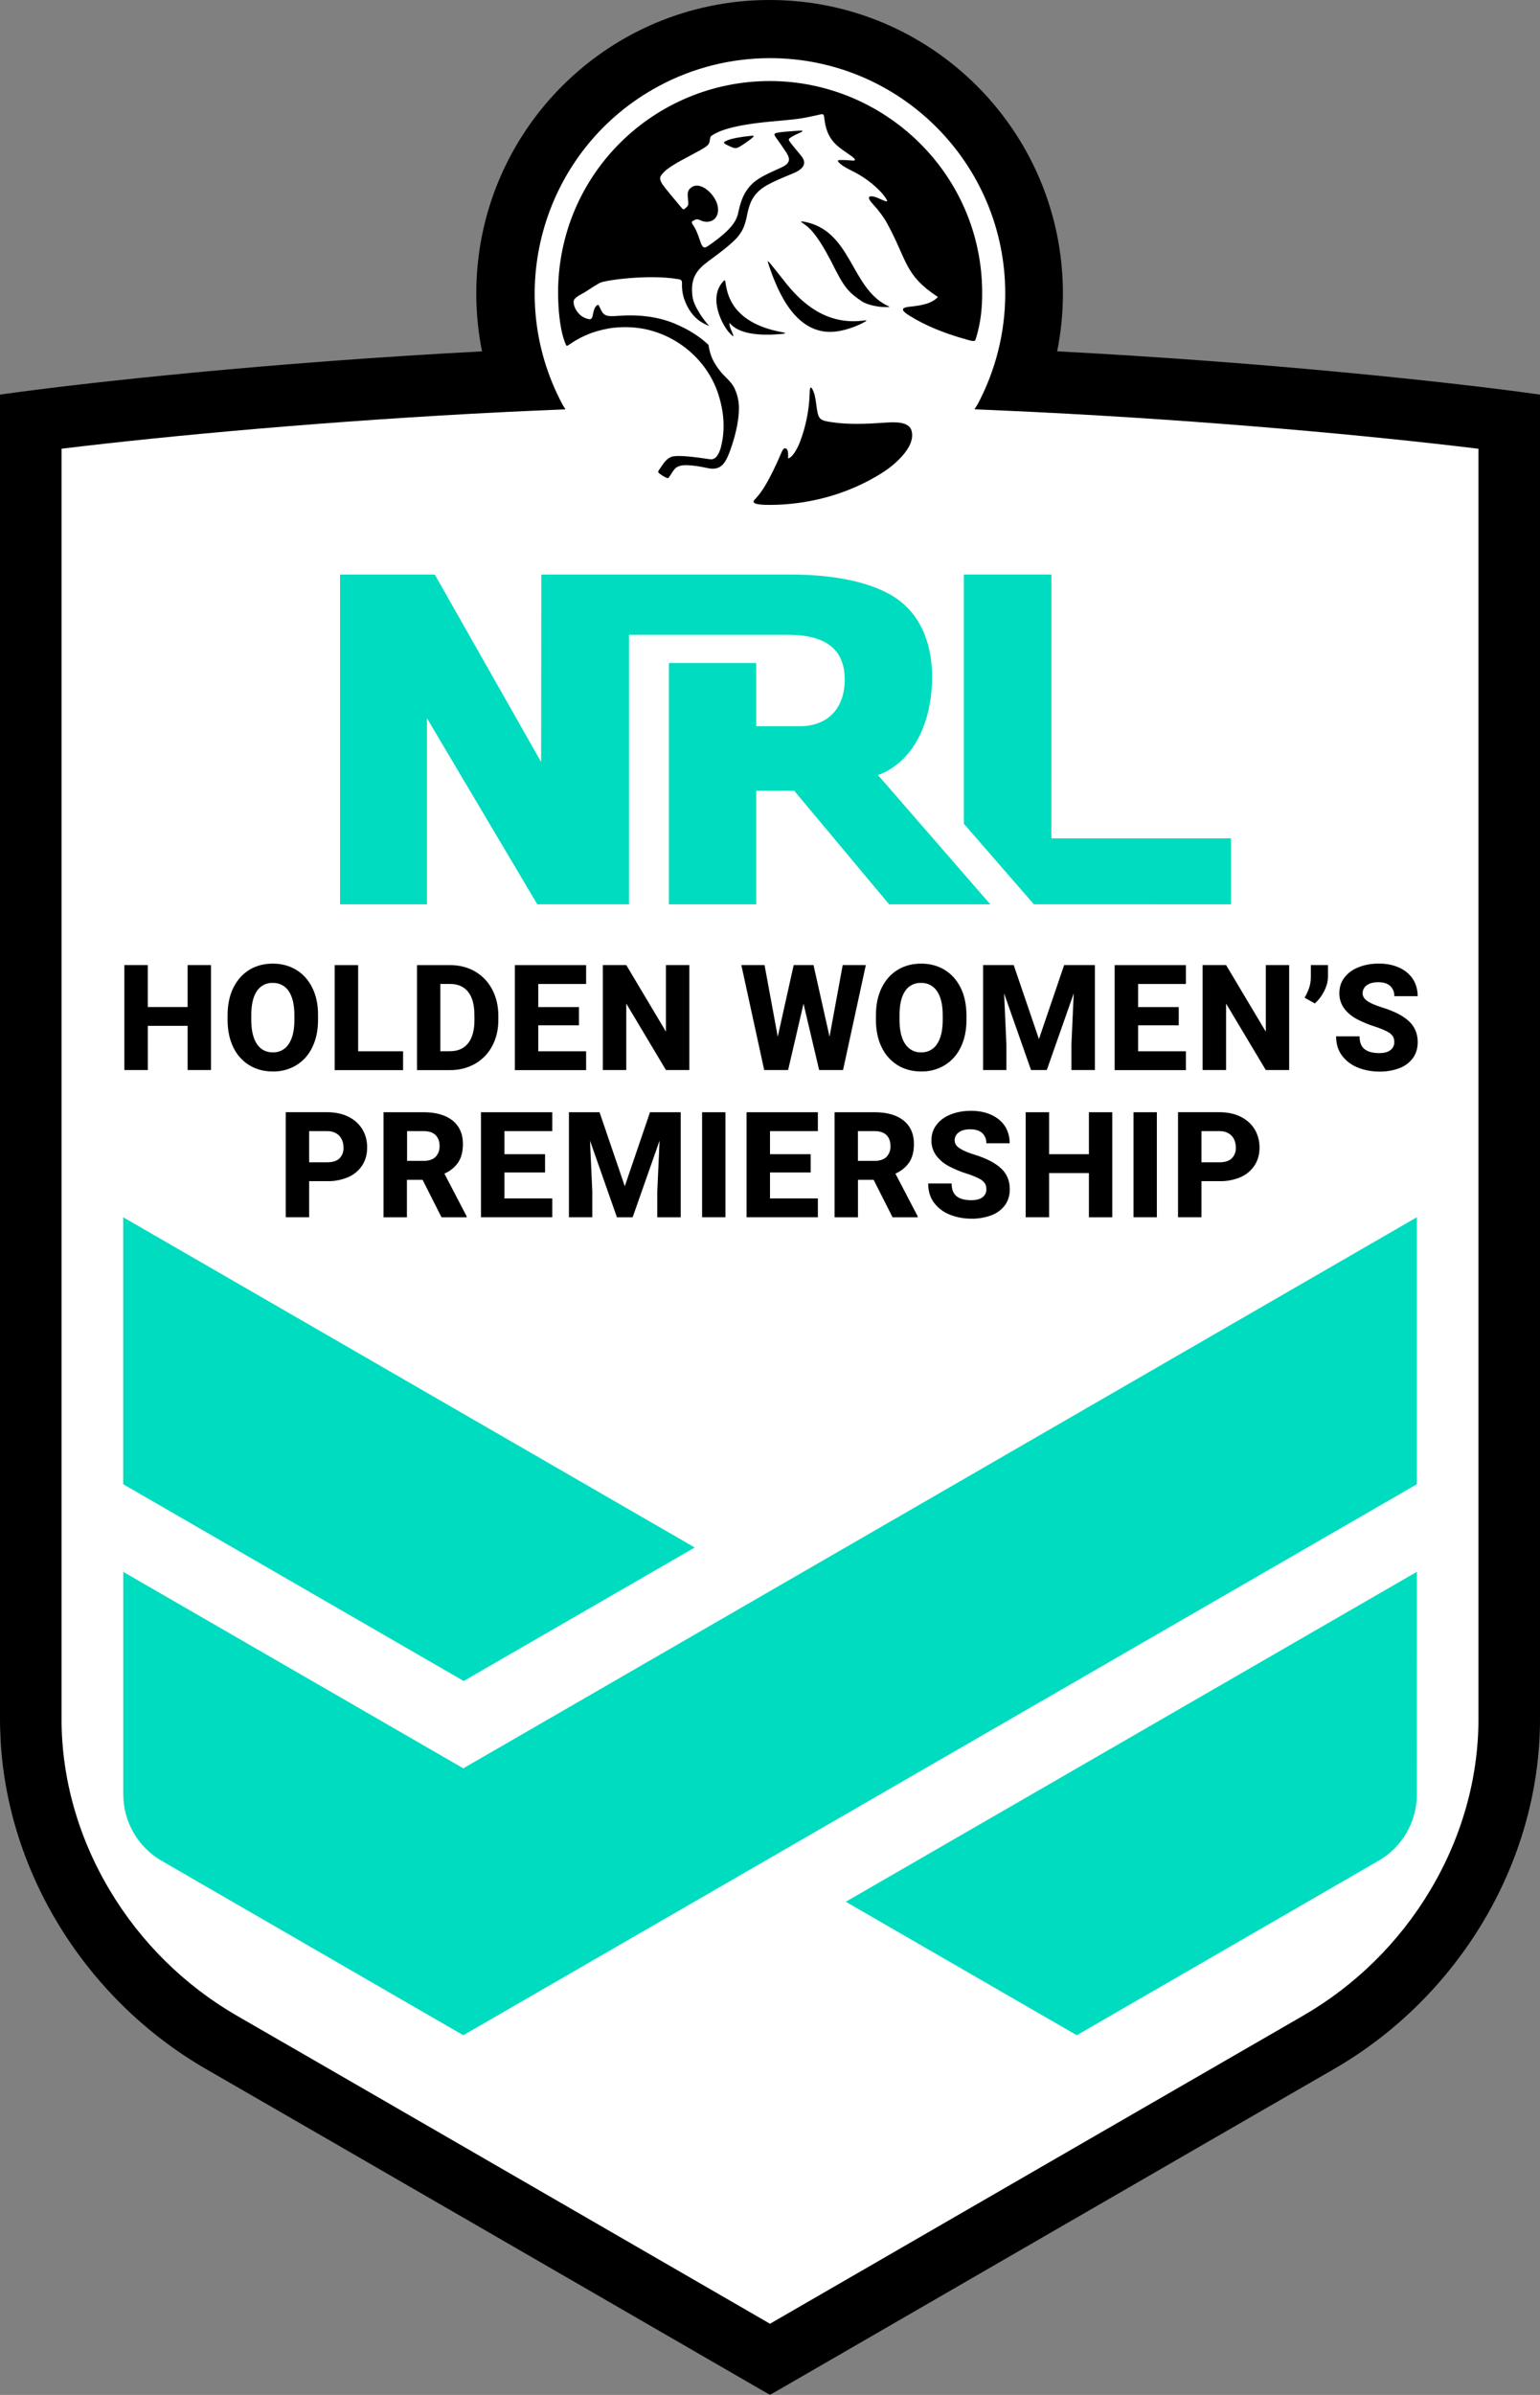 <?xml version="1.0" encoding="utf-8"?>
<!-- Generator: Adobe Illustrator 23.0.3, SVG Export Plug-In . SVG Version: 6.00 Build 0)  -->
<svg version="1.1" id="Layer_1" xmlns="http://www.w3.org/2000/svg" xmlns:xlink="http://www.w3.org/1999/xlink" x="0px" y="0px"
	 viewBox="0 0 321.76 500" style="enable-background:new 0 0 321.76 500;" xml:space="preserve">
<rect x="0" y="0" width="321.76" height="500" fill="#808080" stroke="none"/>
<style type="text/css">
	.st0{fill:#FFFFFF;}
	.st1{fill:#00DCBF;}
</style>
<path class="st0" d="M160.88,0l46.19,21.11l11.74,65.03l102.95-3.76l-0.13,280.57l-24.65,54.9L160.88,500L21.43,414.27L0.1,362.94
	L0,82.38l105.5,3.64l6.47-61.78L160.88,0z"/>
<path d="M220.88,73.35c0.79-3.9,1.2-7.93,1.2-12.06C222.08,27.44,194.64,0,160.8,0c-33.85,0-61.29,27.44-61.29,61.28
	c0,4.13,0.42,8.17,1.2,12.08C56.9,75.65,18.49,79.78,0,82.38v276.55c0,30.15,17.31,58.24,43.11,73.07
	C57.85,440.47,160.88,500,160.88,500s103.03-59.53,117.78-68.01c25.8-14.83,43.1-42.92,43.1-73.07V82.38
	C303.24,79.78,264.76,75.64,220.88,73.35z M308.9,358.93c0,12.32-3.48,24.66-10.06,35.68c-6.48,10.87-15.64,19.9-26.6,26.23
	c-12.44,7.15-88.56,51.13-111.36,64.3c-22.79-13.17-98.92-57.15-111.37-64.3c-10.96-6.33-20.11-15.36-26.59-26.23
	c-6.58-11.02-10.06-23.36-10.06-35.68V93.68c22.45-2.73,56.33-5.86,92.64-7.66c4.19-0.2,8.38-0.38,12.57-0.56l0.07,0
	c-0.19-0.33-0.39-0.66-0.6-0.98c-12.81-23.93-3.79-53.72,20.15-66.53c7.13-3.82,15.1-5.81,23.19-5.81c27.15,0,49.15,22,49.15,49.15
	c0,8.08-1.99,16.04-5.8,23.17c-0.22,0.33-0.43,0.66-0.62,1l0.07,0c2,0.07,10.67,0.47,12.51,0.56c36.33,1.79,70.24,4.93,92.71,7.67
	C308.9,93.67,308.9,358.93,308.9,358.93z"/>
<path class="st1" d="M296.03,374.65l0.01-46.5l-119.33,68.89l48.27,27.87l62.94-36.37C292.93,385.7,296.02,380.4,296.03,374.65z
	 M25.76,328.17v46.48c0.01,5.75,3.1,11.06,8.1,13.89l62.94,36.37l199.23-115.04v-55.74L96.8,369.18L25.76,328.17z M145.16,323.08
	L25.74,254.13v55.74l71.14,41.08L145.16,323.08z"/>
<path d="M210.96,238.69h-4.88c0.04-0.8-0.27-1.58-0.85-2.13c-0.57-0.52-1.4-0.79-2.49-0.79c-1.05,0-1.87,0.21-2.43,0.65
	c-0.54,0.38-0.86,1-0.85,1.67c0,0.64,0.34,1.19,1.03,1.64c0.68,0.46,1.74,0.91,3.16,1.35c2.46,0.76,4.29,1.71,5.51,2.85
	s1.82,2.58,1.82,4.35c0,1.29-0.33,2.39-0.99,3.31c-0.71,0.96-1.68,1.69-2.8,2.11c-1.36,0.51-2.8,0.76-4.24,0.73
	c-1.55,0-3.02-0.27-4.39-0.8c-1.32-0.49-2.48-1.34-3.35-2.45c-0.85-1.1-1.28-2.47-1.28-4.1h4.9c0,1.25,0.35,2.13,1.05,2.68
	c0.7,0.55,1.73,0.81,3.08,0.81c1.03,0,1.81-0.21,2.34-0.63c0.51-0.39,0.8-0.99,0.79-1.63c0-0.5-0.1-0.92-0.31-1.26
	c-0.31-0.43-0.72-0.76-1.2-0.99c-0.83-0.41-1.69-0.76-2.58-1.03c-1.33-0.41-2.61-0.95-3.83-1.6c-1.01-0.54-1.89-1.29-2.58-2.21
	c-0.66-0.92-1.01-2.04-0.98-3.17c0-1.23,0.35-2.3,1.07-3.23c0.7-0.93,1.69-1.65,2.94-2.15s2.67-0.76,4.27-0.76
	c1.6,0,3.01,0.28,4.23,0.84c1.23,0.56,2.19,1.36,2.87,2.39C210.62,236.17,210.96,237.35,210.96,238.69L210.96,238.69z
	 M123.75,254.13h-4.88v-21.92h6.4l5.27,15.45l5.27-15.45h6.41v21.93h-4.89v-5.39l0.48-10.62l-5.63,16.01h-3.28l-5.63-16.01
	l0.48,10.62C123.75,248.74,123.75,254.13,123.75,254.13z M219.2,254.13h-4.9v-21.92h4.9v8.76h8.31v-8.76h4.88v21.93h-4.88v-9.23
	h-8.31V254.13z M241.71,254.13h-4.88v-21.92h4.88V254.13z M151.57,254.13h-4.88v-21.92h4.88V254.13z M115.39,236.15h-10v4.82h8.49
	v3.81h-8.49v5.42h10v3.93h-14.9v-21.92h14.9V236.15z M170.88,236.15h-10v4.82h8.5v3.81h-8.5v5.42h10v3.93h-14.9v-21.92h14.9V236.15z
	 M262.14,235.77c-0.67-1.11-1.64-1.99-2.91-2.62c-1.27-0.63-2.75-0.95-4.44-0.95h-8.66v21.93h4.9v-7.53h3.77
	c1.53,0.04,3.05-0.26,4.46-0.87c1.18-0.52,2.19-1.37,2.89-2.46c0.67-1.06,1.01-2.29,1.01-3.7
	C263.15,238.16,262.81,236.89,262.14,235.77z M257.36,241.84c-0.56,0.54-1.42,0.82-2.57,0.82h-3.76v-6.51h3.77
	c0.67-0.02,1.34,0.14,1.92,0.48c0.49,0.29,0.89,0.73,1.13,1.26c0.25,0.54,0.37,1.14,0.36,1.74
	C258.25,240.44,257.94,241.24,257.36,241.84z M75.71,235.77c-0.67-1.11-1.64-1.99-2.9-2.62c-1.27-0.63-2.75-0.95-4.44-0.95H59.7
	v21.93h4.89v-7.53h3.76c1.53,0.04,3.05-0.26,4.46-0.87c1.18-0.52,2.19-1.37,2.89-2.46c0.68-1.06,1.01-2.29,1.01-3.7
	C76.72,238.16,76.38,236.89,75.71,235.77z M70.93,241.84c-0.56,0.54-1.42,0.82-2.58,0.82h-3.76v-6.51h3.76
	c0.68-0.02,1.34,0.14,1.93,0.48c0.49,0.3,0.89,0.73,1.13,1.26c0.25,0.55,0.37,1.14,0.36,1.74
	C71.82,240.44,71.51,241.25,70.93,241.84z M187.08,245.02c1.16-0.49,2.16-1.3,2.88-2.33c0.66-0.99,0.99-2.27,0.99-3.85
	c0-1.43-0.33-2.63-0.98-3.62c-0.66-0.99-1.6-1.74-2.83-2.25c-1.23-0.51-2.69-0.76-4.38-0.76h-8.39v21.93h4.89v-7.83h3.27l3.96,7.83
	h5.24v-0.22L187.08,245.02z M185.21,241.54c-0.56,0.54-1.38,0.82-2.46,0.82h-3.5v-6.21h3.5c1.08,0,1.9,0.28,2.46,0.82
	c0.56,0.55,0.84,1.32,0.84,2.29C186.1,240.11,185.79,240.93,185.21,241.54z M92.85,245.02c1.16-0.49,2.16-1.3,2.88-2.33
	c0.66-0.99,0.99-2.27,0.99-3.85c0-1.43-0.33-2.63-0.99-3.62c-0.65-0.99-1.6-1.74-2.83-2.25c-1.23-0.51-2.69-0.76-4.38-0.76h-8.39
	v21.93h4.89v-7.83h3.27l3.96,7.83h5.24v-0.22L92.85,245.02z M90.99,241.54c-0.57,0.54-1.38,0.82-2.45,0.82h-3.49v-6.21h3.49
	c1.08,0,1.91,0.28,2.46,0.82c0.56,0.55,0.84,1.32,0.84,2.29C91.88,240.11,91.57,240.93,90.99,241.54z M296.2,207.98h-4.88
	c0.04-0.8-0.27-1.58-0.85-2.13c-0.57-0.52-1.39-0.79-2.49-0.79c-1.05,0-1.86,0.22-2.43,0.65c-0.54,0.38-0.85,1.01-0.85,1.66
	c0,0.65,0.34,1.19,1.02,1.65c0.69,0.46,1.74,0.9,3.17,1.35c2.46,0.77,4.29,1.71,5.5,2.85c1.21,1.14,1.82,2.58,1.82,4.35
	c0,1.29-0.33,2.39-0.99,3.31c-0.71,0.96-1.68,1.69-2.79,2.11c-1.36,0.51-2.8,0.76-4.24,0.73c-1.55,0-3.02-0.27-4.39-0.8
	c-1.32-0.49-2.48-1.34-3.35-2.46c-0.86-1.11-1.29-2.47-1.29-4.1h4.9c0,1.24,0.35,2.14,1.05,2.68c0.7,0.55,1.73,0.82,3.08,0.82
	c1.04,0,1.81-0.21,2.34-0.64c0.51-0.38,0.8-0.99,0.79-1.62c0-0.5-0.1-0.93-0.31-1.26c-0.31-0.42-0.72-0.76-1.2-0.99
	c-0.83-0.41-1.7-0.76-2.58-1.04c-1.32-0.41-2.61-0.95-3.83-1.6c-1.01-0.54-1.89-1.29-2.58-2.21c-0.66-0.93-1.01-2.04-0.98-3.18
	c0-1.22,0.35-2.3,1.06-3.23c0.76-0.97,1.78-1.72,2.94-2.15c1.25-0.51,2.67-0.77,4.27-0.77s3.01,0.29,4.24,0.85
	c1.23,0.56,2.18,1.36,2.86,2.39C295.86,205.44,296.2,206.62,296.2,207.98z M256.17,223.4h-4.9v-21.92h4.9l8.3,13.9v-13.9h4.88v21.92
	h-4.88l-8.3-13.88V223.4z M130.85,223.4h-4.9v-21.92h4.9l8.29,13.9v-13.9h4.88v21.92h-4.88l-8.29-13.88V223.4z M247.78,205.43h-9.99
	v4.82h8.49v3.81h-8.49v5.42h9.99v3.93h-14.89v-21.92h14.89V205.43z M122.46,205.43h-10v4.82h8.5v3.81h-8.5v5.42h10v3.93h-14.89
	v-21.92h14.89V205.43z M74.83,219.48h9.39v3.93H69.93v-21.92h4.9V219.48z M164.66,223.4h-4.99l-4.78-21.92h4.85l2.76,14.95
	l3.33-14.95h4.14l3.35,14.95l2.75-14.95h4.83l-4.76,21.92h-4.99l-3.27-13.86C167.9,209.54,164.66,223.4,164.66,223.4z M210.27,223.4
	h-4.87v-21.92h6.4l5.27,15.45l5.27-15.45h6.42v21.92h-4.9v-5.39l0.48-10.62l-5.63,16.01h-3.29l-5.63-16.01l0.48,10.62
	C210.27,218.01,210.27,223.4,210.27,223.4z M30.87,223.4h-4.89v-21.92h4.9v8.76h8.32v-8.76h4.88v21.92h-4.88v-9.23h-8.31V223.4z
	 M200.73,206.25c-0.8-1.63-1.92-2.88-3.35-3.76c-1.43-0.87-3.08-1.31-4.92-1.31c-1.86,0-3.5,0.44-4.93,1.31
	c-1.42,0.88-2.54,2.13-3.33,3.76c-0.79,1.63-1.19,3.54-1.19,5.74v0.91c0,2.2,0.4,4.12,1.2,5.74c0.73,1.55,1.89,2.85,3.34,3.75
	c1.43,0.87,3.08,1.31,4.93,1.31c1.73,0.03,3.43-0.42,4.91-1.31c1.45-0.9,2.61-2.2,3.34-3.75c0.8-1.62,1.2-3.54,1.2-5.74v-0.91
	C201.92,209.79,201.53,207.88,200.73,206.25z M196.97,212.91c0,2.18-0.39,3.85-1.17,5.03c-0.71,1.14-1.98,1.81-3.32,1.77
	c-1.35,0.05-2.63-0.62-3.36-1.76c-0.79-1.17-1.18-2.85-1.18-5.04v-0.94c0-2.2,0.38-3.88,1.15-5.03c0.73-1.14,2.01-1.8,3.36-1.73
	c1.34-0.05,2.61,0.61,3.34,1.74c0.79,1.16,1.18,2.84,1.18,5.03C196.97,211.97,196.97,212.91,196.97,212.91z M65.26,206.25
	c-0.79-1.63-1.92-2.88-3.35-3.76c-1.43-0.87-3.08-1.31-4.92-1.31c-1.86,0-3.5,0.44-4.92,1.31c-1.42,0.88-2.53,2.13-3.33,3.76
	c-0.8,1.63-1.19,3.54-1.19,5.74v0.91c0,2.2,0.4,4.12,1.19,5.74c0.73,1.55,1.89,2.85,3.34,3.75c1.43,0.87,3.08,1.31,4.93,1.31
	c1.73,0.03,3.43-0.42,4.91-1.31c1.45-0.9,2.61-2.2,3.33-3.75c0.8-1.62,1.2-3.54,1.2-5.74v-0.91
	C66.47,209.79,66.07,207.88,65.26,206.25z M61.51,212.91c0,2.18-0.39,3.85-1.17,5.03c-0.71,1.14-1.98,1.81-3.32,1.77
	c-1.46,0-2.58-0.59-3.35-1.76c-0.78-1.17-1.17-2.85-1.17-5.04v-0.94c0-2.2,0.38-3.88,1.15-5.03c0.73-1.13,2-1.8,3.35-1.73
	c1.34-0.05,2.62,0.61,3.34,1.74c0.78,1.16,1.17,2.84,1.17,5.03L61.51,212.91L61.51,212.91z M102.81,206.52
	c-0.85-1.59-2.05-2.83-3.57-3.71c-1.53-0.88-3.26-1.32-5.22-1.32h-6.89v21.92h6.89c1.83,0.03,3.64-0.42,5.24-1.32
	c1.52-0.87,2.76-2.15,3.58-3.7c0.85-1.59,1.28-3.4,1.28-5.46v-0.94C104.1,209.93,103.67,208.11,102.81,206.52z M99.13,212.92
	c0,2.14-0.44,3.76-1.32,4.88c-0.88,1.11-2.15,1.67-3.81,1.67h-2v-14.05h2c1.67,0,2.93,0.55,3.81,1.66c0.88,1.11,1.31,2.73,1.31,4.86
	C99.13,211.95,99.13,212.92,99.13,212.92z M276.66,206.92c-0.48,0.98-1.14,1.85-1.95,2.58l-2.14-1.21c0.41-0.69,0.73-1.38,0.96-2.06
	c0.23-0.68,0.35-1.46,0.35-2.35v-2.4h3.58v2.42C277.46,204.87,277.2,205.88,276.66,206.92z"/>
<path class="st1" d="M89.21,188.8H71.05v-68.85h19.79l22.22,39.14l0.04-39.14l52.18,0c8.58,0,16.15,1.44,21.11,4.41
	c6.52,3.91,8.36,10.97,8.36,16.94c0,7.87-2.7,15.32-8.37,19.04c-0.91,0.63-1.9,1.12-2.95,1.46l23.48,27h-21.15l-19.82-23.71H158
	v23.71h-18.24v-50.38H158v13.2h9.14c5.42,0,9.35-3.35,9.35-9.74c0-5.73-3.26-9.35-11.82-9.35h-33.25v56.26h-19.17l-23.04-38.83
	C89.21,149.96,89.21,188.8,89.21,188.8z M219.67,175.02h37.53v13.78l-41.19-0.01l-14.63-16.82v-52.03h18.3
	C219.67,119.95,219.67,175.02,219.67,175.02z"/>
<path d="M160.83,105.41c7.05,0,15.77-1.75,23.67-6.81c1.89-1.21,6.89-5.07,5.97-8.63c-0.51-1.97-3.36-1.89-5.7-1.72
	c-3.7,0.26-7.59,0.42-11.01-0.11c-2.29-0.35-2.74-0.49-3.08-2.75c-0.18-1.19-0.31-2.62-0.66-3.51c-0.79-1.99-0.85-0.42-0.85,0.18
	c-0.1,3.52-0.8,7-2.06,10.29c-0.69,1.74-1.69,3.25-2.45,3.35c0.08-1.7-0.18-2.12-0.71-2.1c-0.44,0.01-0.76,1.16-1.62,3.02
	c-2.35,5.08-3.58,6.56-4.68,7.71C156.6,105.42,159.78,105.41,160.83,105.41z M203.81,70.94c1.22-3.69,1.4-7.19,1.4-9.77
	c0-24.89-20.45-44.25-44.37-44.25c-24.07,0-44.24,19.32-44.24,44.25c0.07,7.85,1.58,10.63,1.69,10.9c0.07,0.16,0.18,0.18,0.49-0.03
	c2.08-1.42,4.45-2.76,8.53-3.49c2.4-0.37,4.84-0.33,7.23,0.11c7.24,1.43,13.32,6.73,15.55,13.67c1.47,4.56,1.27,8.26,0.49,11.22
	c-0.38,1.21-1.02,2.53-2.26,2.33c-3.89-0.59-6.94-0.89-7.99-0.52c-1.01,0.36-1.55,1.1-2.74,2.92c-0.15,0.26-0.05,0.42,0.23,0.61
	c0.57,0.41,0.54,0.4,1.27,0.79c0.42,0.21,0.54,0.21,0.83-0.24c1.02-1.65,1.26-1.88,2.11-2.17c0.73-0.25,2.56-0.25,5.78,0.45
	c2.82,0.64,3.79-1.04,4.75-3.68c1.38-3.78,1.96-7.32,1.81-9.46c-0.08-1.25-0.4-2.48-0.95-3.6c-0.59-1.25-2.07-2.38-2.92-3.46
	c-1.39-1.78-2.1-3.11-2.48-5.53c-1.78-1.67-3.96-3.13-7.08-4.44c-3.58-1.49-7.68-1.93-11.9-1.6c-2.56,0.21-2.97-0.12-3.66-1.62
	c-0.28-0.61-0.34-0.89-0.75-0.51c-0.29,0.27-0.52,0.66-0.78,1.96c-0.18,0.91-0.4,1.08-1.58,0.62c-1.95-0.76-2.89-3.33-2.19-4
	c0.88-0.86,1.29-0.84,2.5-1.64c0.87-0.59,1.76-1.14,2.67-1.67c1.18-0.64,10.38-1.83,16.27-0.84c0.75,0.12,1.01,0.18,0.97,1.01
	c-0.03,1,0.1,2,0.39,2.95c0.93,2.77,2.54,4.85,5.31,5.84c-0.99-0.97-3.21-4.04-3.49-6.03c-0.53-3.85,0.81-5.61,3.17-7.38
	c2.18-1.63,5.25-3.83,6.49-5.47c0.96-1.27,1.33-2.29,1.73-4.26c0.37-1.81,0.82-3.33,2.05-4.63c1.17-1.25,2.54-2.03,7.48-4.05
	c2.35-0.95,2.99-2.14,1.84-3.62c-0.45-0.58-1.15-1.36-2.11-2.58c-0.7-0.88-0.65-0.97-0.21-1.29c0.57-0.36,1.17-0.68,1.79-0.93
	c1.36-0.62,0.59-0.57-0.29-0.51c-2.21,0.15-3.38,0.25-4.2,0.41c-0.74,0.14-0.81,0.31-0.28,1.05c0.76,1.05,1.4,1.97,2.12,3.07
	c0.97,1.49,0.73,2.33-1.1,3.17c-2.25,1.03-4.56,1.98-5.98,3.34c-1.95,1.85-2.52,4.06-2.99,6.21c-0.37,1.67-1.53,3.37-5.23,6.08
	c-0.35,0.25-0.6,0.43-0.98,0.69c-0.82,0.57-1.22,0.54-1.7-0.96c-0.54-1.66-0.97-2.64-1.6-3.54c-0.15-0.23-0.22-0.51-0.06-0.61
	c0.81-0.49,0.97-0.56,1.82-0.17c1.01,0.47,2.15,0.27,2.74-0.25c1.17-1.01,1.18-3.16-0.45-5.15c-1.32-1.61-3.03-2.35-4.21-1.58
	c-1.01,0.65-0.9,1.42-0.79,2.58c0.12,1.17,0.13,1.28-0.61,1.88c-0.33,0.28-0.42,0.26-0.82-0.24c-1.23-1.5-1.84-2.14-3.37-4.08
	c-1.33-1.68-1.22-2.17-0.5-2.99c0.95-1.08,2.5-2.01,6.03-3.87c2.96-1.56,3.52-1.97,3.68-2.48c0.21-0.49,0.14-1.24,0.41-1.44
	c1.58-1.18,4.87-2.31,12.14-3.01c6.03-0.57,6.14-0.49,10.42-1.46c0.94-0.22,0.99-0.23,1.13,0.98c0.43,3.57,2.02,5.13,3.91,6.45
	c1.47,1.03,1.95,1.34,2.25,1.64c0.54,0.56-0.08,0.55-0.74,0.47c-0.72-0.07-1.44-0.1-2.16-0.08c-0.67,0.01-0.52,0.26-0.07,0.69
	c0.63,0.6,1.79,1.19,2.65,1.62c1.93,0.95,3.71,2.19,5.26,3.67c1.05,1,1.4,1.54,1.71,1.99c0.88,1.24-0.45,0.45-1.78-0.1
	c-0.82-0.34-2.92-0.83-0.88,1.37c1.2,1.29,2.27,2.75,2.94,3.98c4.28,7.84,3.57,10.75,10.62,15.38c-1.36,1.41-3.37,1.76-6.04,2.04
	c-2.02,0.22-1.38,0.96,0.14,1.89c3.13,1.93,6.89,3.57,11.98,4.97C203.41,71.33,203.71,71.23,203.81,70.94L203.81,70.94z
	 M163.43,69.71c0.74-0.07,0.93-0.18,0.01-0.35C153.43,67.52,152,61.99,151.6,59.1c-0.1-0.68-0.11-0.82-0.73-0.08
	c-2.88,3.54,0.19,9.08,1.56,10.5c0.96,1,0.97,0.89,0.44-0.39c-0.2-0.47-0.51-1.12-0.44-1.71C154.34,69.75,158.71,70.17,163.43,69.71
	z M164.43,59.39c-0.62-0.75-2.44-3.12-3.54-4.42c-0.52-0.62-0.57-0.55-0.33,0.17c1.95,5.9,5.87,15.33,14.46,14.03
	c1.81-0.28,3.95-1.06,5.17-1.71c1.15-0.62,1.14-0.64-0.15-0.49C172.46,67.79,167.49,63.13,164.43,59.39z M173.55,54.36
	c2.74,5.49,3.46,6.47,6.44,8.5c1.12,0.78,3.53,1.29,5.25,1.25c0.79-0.02,0.76,0.01,0.04-0.35c-7.59-3.81-7.37-15.61-17.26-17.47
	c-0.9-0.17-0.71,0.02-0.22,0.34C169.01,47.39,170.7,48.91,173.55,54.36z M156.9,28.36c-2.01,0.19-4.12,0.55-5.07,1
	c-0.82,0.39-0.9,0.47,0.76,1.24c1.02,0.48,1.35,0.4,2.2-0.12c0.54-0.34,1.17-0.75,2.17-1.52C157.61,28.44,157.69,28.28,156.9,28.36z
	"/>
</svg>
